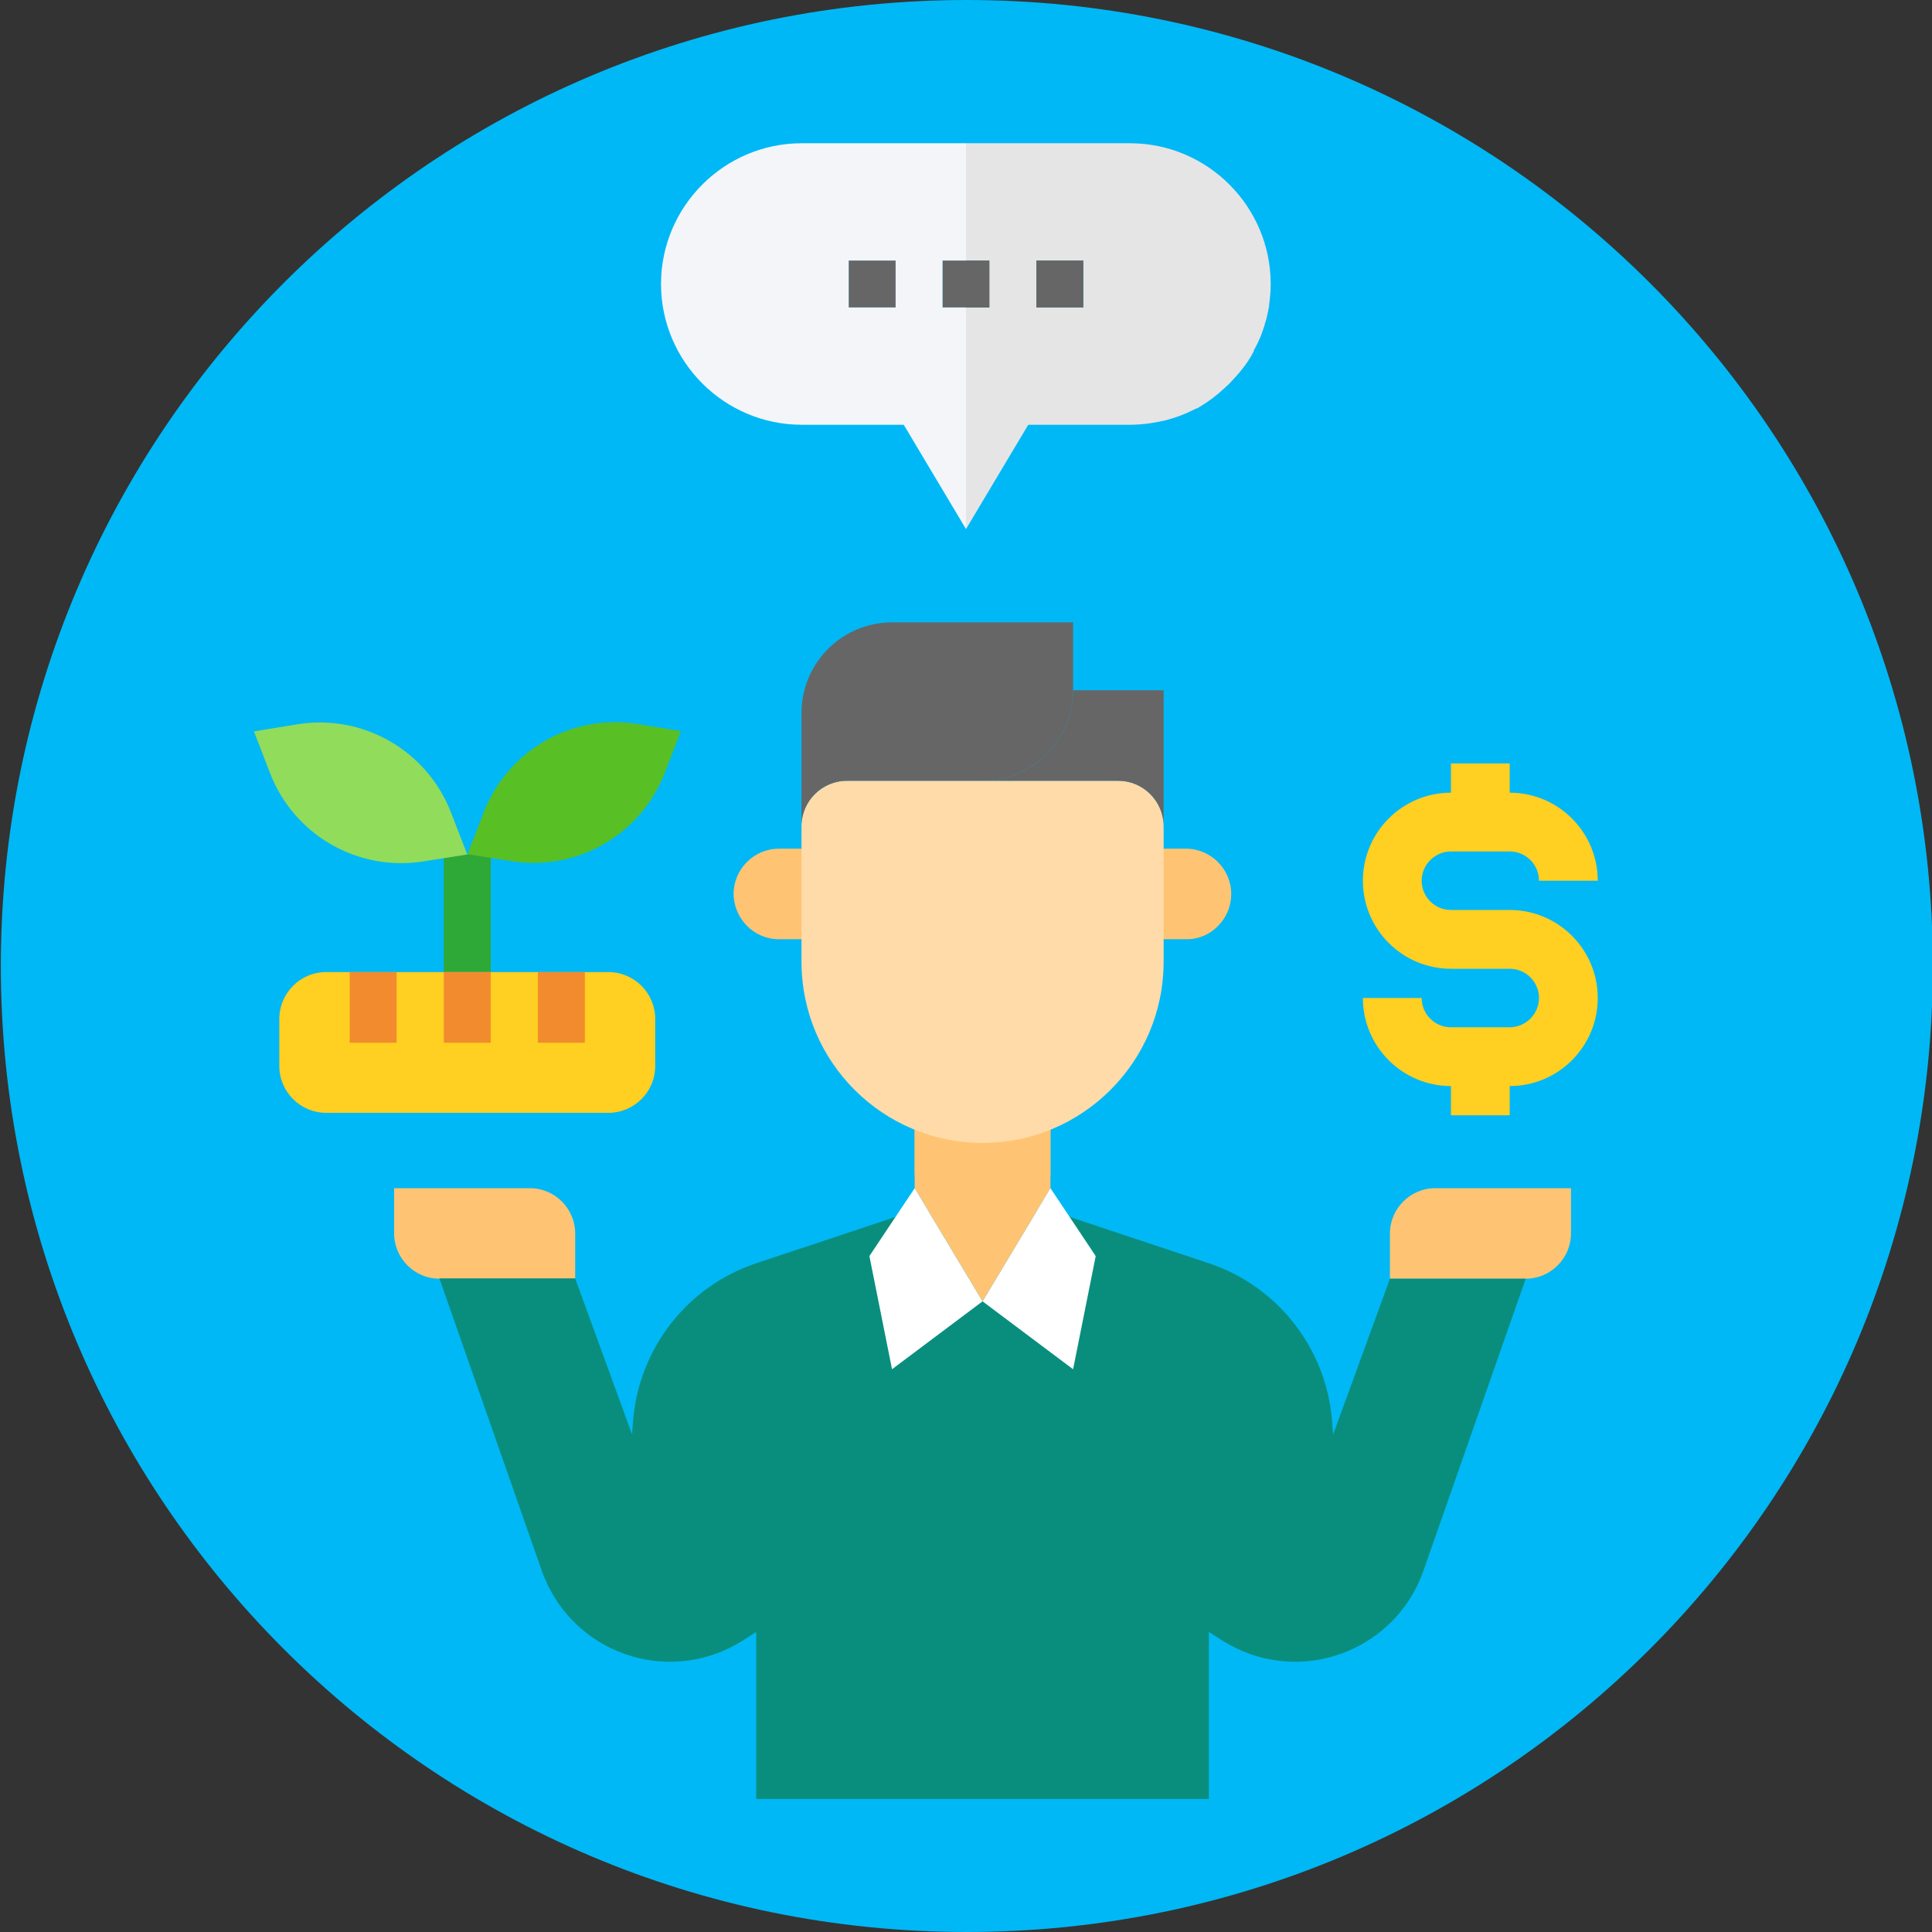 <?xml version="1.0" encoding="UTF-8"?><svg xmlns="http://www.w3.org/2000/svg" viewBox="0 0 70 70"><rect x="0" y="0" width="70" height="70" fill="#333333" stroke="none"/><defs><style>.e{fill:#f28b2d;}.f{fill:#fff;}.g{fill:#e1e6f0;}.h{fill:#f3f5f9;}.i{fill:#ffcf21;}.j{fill:#00b8f5;}.k{fill:#fd349c;}.l{fill:#ffc473;}.m{fill:#91dc5a;}.n{fill:#e5e5e5;}.o{fill:none;}.p{fill:#098e7e;}.q{fill:#2ea836;}.r{fill:#ffdba9;}.s{fill:#666;}.t{fill:#58c025;}</style></defs><g id="a"><path class="j" d="M70.03,35c0,19.33-15.67,35-35,35S.03,54.33,.03,35,15.7,0,35.03,0s35,15.67,35,35h0Zm0,0"/></g><g id="b"><path class="h" d="M46.05,10.29c0,.24-.02,.47-.05,.7,.03-.23,.05-.46,.05-.7Z"/><path class="h" d="M44.88,13.53c-.06,.07-.12,.13-.18,.2,.06-.07,.12-.13,.18-.2Z"/><path class="h" d="M45.89,11.53c-.1,.41-.25,.8-.44,1.16,.19-.36,.34-.75,.44-1.16Z"/><path class="h" d="M45.43,12.72c-.14,.25-.3,.49-.47,.71,.18-.22,.34-.46,.47-.71Z"/><path class="g" d="M45.45,12.68v0Z"/><path class="g" d="M46,10.99c-.03,.18-.06,.36-.1,.54,.04-.18,.08-.36,.1-.54Z"/><path class="g" d="M44.96,13.43s-.05,.07-.08,.1c.03-.03,.05-.07,.08-.1Z"/><path class="g" d="M44.7,13.73c-.05,.05-.1,.11-.15,.16,.05-.05,.1-.11,.15-.16Z"/><g><path class="i" d="M54.7,32.97h-2.13c-.59,0-1.06-.48-1.06-1.06s.48-1.06,1.06-1.06h2.13c.59,0,1.06,.48,1.06,1.06h2.13c0-1.76-1.43-3.19-3.19-3.19v-1.06h-2.13v1.06c-1.76,0-3.19,1.43-3.19,3.19s1.43,3.19,3.19,3.19h2.13c.59,0,1.06,.48,1.06,1.06s-.48,1.06-1.06,1.06h-2.13c-.59,0-1.06-.48-1.06-1.06h-2.13c0,1.76,1.43,3.19,3.19,3.19v1.06h2.13v-1.06c1.76,0,3.19-1.43,3.19-3.19s-1.43-3.19-3.19-3.19h0Z"/><path class="q" d="M16.08,30.96h1.7v4.26h-1.7v-4.26Z"/><path class="l" d="M20.84,44.69v1.64h-4.92c-.9,0-1.64-.74-1.64-1.64v-1.64h4.92c.9,0,1.64,.74,1.64,1.64Z"/><path class="l" d="M56.92,43.05v1.64c0,.9-.74,1.64-1.64,1.64h-4.92v-1.64c0-.9,.74-1.64,1.64-1.64h4.92Z"/><path class="p" d="M48.3,51.98l2.06-5.65h4.92l-3.71,10.59c-.9,2.56-3.71,3.91-6.27,3.01-.34-.12-.67-.28-.98-.47l-.52-.33v6.05H27.4v-6.05l-.52,.33c-2.3,1.44-5.34,.74-6.78-1.57-.19-.31-.35-.63-.47-.98l-3.71-10.59h4.92l2.06,5.65,.04-.52c.22-2.61,1.97-4.85,4.46-5.68l5.74-1.91h4.92l5.74,1.91c2.49,.83,4.24,3.07,4.46,5.68l.04,.52Z"/><path class="l" d="M38.06,39.21v3.84l-2.46,4.1-2.46-4.1v-3.84h4.92Z"/><path class="f" d="M33.14,43.05l2.46,4.1-3.28,2.46-.82-4.1,1.64-2.46Z"/><path class="f" d="M38.06,43.05l1.64,2.46-.82,4.1-3.28-2.46,2.46-4.1Z"/><path class="l" d="M29.86,30.75v3.28h-1.64c-.9,0-1.63-.74-1.64-1.64,0-.9,.74-1.64,1.64-1.64h1.64Z"/><path class="l" d="M44.13,33.55c-.3,.31-.72,.49-1.16,.48h-1.64v-3.28h1.64c.9,0,1.64,.74,1.64,1.64,0,.44-.17,.85-.48,1.16Z"/><path class="l" d="M38.06,39.21v3.36c-1.58,.63-3.34,.63-4.92,0v-3.36h4.92Z"/><path class="r" d="M42.16,34.03v.82c0,3.62-2.94,6.56-6.56,6.56s-6.56-2.94-6.56-6.56v-4.92c0-.9,.74-1.64,1.64-1.64h9.84c.9,0,1.64,.74,1.64,1.64v4.1Z"/><path class="s" d="M42.16,25.01v4.92c0-.9-.74-1.64-1.64-1.64h-4.92c1.81,0,3.28-1.47,3.28-3.28h3.28Z"/><path class="s" d="M38.88,22.55v2.46c0,1.81-1.47,3.28-3.28,3.28h-4.92c-.9,0-1.64,.74-1.64,1.64v-4.1c0-1.81,1.47-3.28,3.28-3.28h6.56Z"/><path class="i" d="M22.04,35.22c.94,0,1.7,.76,1.7,1.7v1.7c0,.94-.76,1.7-1.7,1.7H11.82c-.94,0-1.7-.76-1.7-1.7v-1.7c0-.94,.76-1.7,1.7-1.7h10.22Z"/><path class="t" d="M24.67,26.49l-.58,1.5c-.86,2.25-3.18,3.59-5.56,3.21l-1.59-.25,.58-1.5c.86-2.25,3.18-3.6,5.56-3.22l1.59,.26Z"/><path class="m" d="M16.35,29.46l.58,1.5-1.59,.25c-2.38,.38-4.7-.96-5.56-3.21l-.58-1.5,1.59-.26c2.38-.38,4.7,.97,5.56,3.22Z"/><path class="e" d="M16.08,35.22h1.7v2.56h-1.7v-2.56Z"/><path class="e" d="M19.49,35.22h1.7v2.56h-1.7v-2.56Z"/><path class="e" d="M12.67,35.22h1.7v2.56h-1.7v-2.56Z"/></g><g><path class="h" d="M42.19,15.23c-.18,.04-.36,.08-.54,.1,.18-.03,.36-.06,.54-.1Z"/><path class="h" d="M43.38,14.77h0Z"/><path class="h" d="M44.56,13.89c-.05,.05-.11,.1-.16,.15,.05-.05,.11-.1,.16-.15Z"/><path class="h" d="M44.19,14.22s-.07,.05-.1,.08c.03-.03,.07-.05,.1-.08Z"/><path class="g" d="M44.09,14.3c-.22,.18-.46,.34-.71,.47,.25-.14,.49-.3,.71-.47Z"/><path class="g" d="M43.35,14.79c-.36,.19-.75,.34-1.16,.44,.41-.1,.8-.25,1.16-.44Z"/><path class="g" d="M41.65,15.33c-.23,.03-.46,.05-.7,.05,.24,0,.47-.02,.7-.05Z"/><path class="g" d="M44.39,14.04c-.07,.06-.13,.12-.2,.18,.07-.06,.13-.12,.2-.18Z"/><path class="n" d="M44.88,13.53s.05-.07,.08-.1c.18-.22,.34-.46,.47-.71v-.03c.21-.36,.35-.75,.46-1.16,.04-.18,.08-.36,.1-.54,.03-.23,.05-.46,.05-.7,0-2.81-2.29-5.1-5.1-5.1h-5.95v4.25h.85v1.7h-.85v4.25h5.95c.24,0,.47-.02,.7-.05,.18-.03,.36-.06,.54-.1,.41-.1,.8-.25,1.16-.44h.03c.25-.15,.49-.31,.71-.49,.03-.03,.07-.05,.1-.08,.07-.06,.13-.12,.2-.18,.05-.05,.11-.1,.16-.15s.1-.11,.15-.16c.06-.07,.12-.13,.18-.2Zm-5.63-2.39h-1.7v-1.7h1.7v1.7Z"/><rect class="s" x="34.15" y="9.44" width=".85" height="1.7"/><rect class="s" x="35" y="9.44" width=".85" height="1.7"/><rect class="s" x="30.75" y="9.44" width="1.7" height="1.7"/><rect class="s" x="37.55" y="9.44" width="1.7" height="1.7"/><polygon class="k" points="33.61 15.39 33.61 15.39 33.61 15.39 33.61 15.39"/><rect class="o" x="30.75" y="9.44" width="1.7" height="1.7"/><path class="h" d="M35,9.44V5.19h-5.95c-2.81,0-5.1,2.29-5.1,5.1s2.29,5.1,5.1,5.1h5.95v-4.25h-.85v-1.7h.85Zm-2.55,1.7h-1.7v-1.7h1.7v1.7Z"/><polygon class="h" points="35 19.17 32.72 15.35 35 15.35 35 19.17"/><polygon class="n" points="35 19.17 37.28 15.35 35 15.35 35 19.17"/></g></g><g id="c"/><g id="d"/></svg>